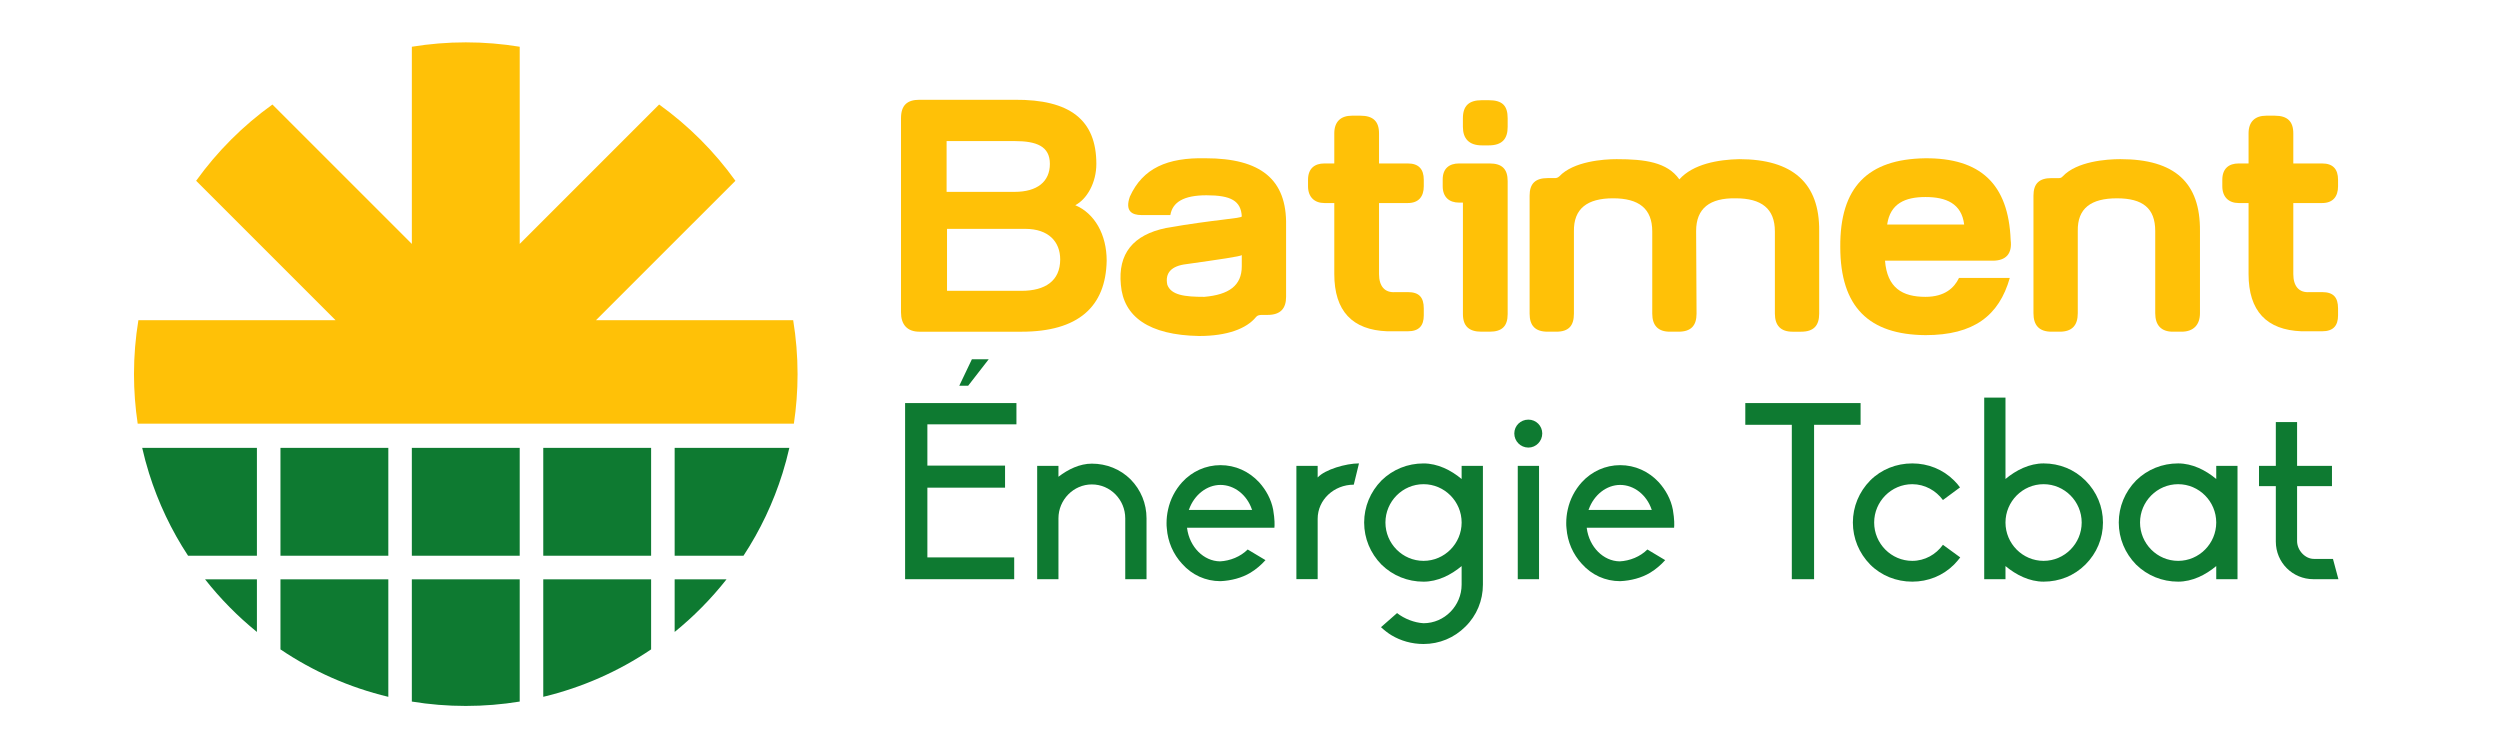 <?xml version="1.0" encoding="utf-8"?>
<!-- Generator: Adobe Illustrator 16.0.0, SVG Export Plug-In . SVG Version: 6.00 Build 0)  -->
<!DOCTYPE svg PUBLIC "-//W3C//DTD SVG 1.1//EN" "http://www.w3.org/Graphics/SVG/1.1/DTD/svg11.dtd">
<svg version="1.1" id="Calque_1" xmlns="http://www.w3.org/2000/svg" xmlns:xlink="http://www.w3.org/1999/xlink" x="0px" y="0px"
	 width="200px" height="60px" viewBox="0 0 200 60" enable-background="new 0 0 200 60" xml:space="preserve">
<g>
	<defs>
		<path id="SVGID_1_" d="M41.577,3.739v15.775L52.73,8.36c2.351,1.689,4.416,3.752,6.103,6.103L47.679,25.617h15.776
			c0.229,1.404,0.35,2.845,0.35,4.315c0,1.347-0.102,2.669-0.295,3.962H11.015c-0.193-1.293-0.296-2.615-0.296-3.962
			c0-1.47,0.122-2.912,0.352-4.315h15.774L15.69,14.463c1.689-2.351,3.753-4.414,6.103-6.101l11.155,11.152V3.739
			c1.404-0.229,2.847-0.351,4.316-0.351S40.173,3.51,41.577,3.739"/>
	</defs>
	<use xlink:href="#SVGID_1_"  overflow="visible" fill-rule="evenodd" clip-rule="evenodd" fill="#FFC107"/>
	<clipPath id="SVGID_2_">
		<use xlink:href="#SVGID_1_"  overflow="visible"/>
	</clipPath>
</g>
<g>
	<defs>
		<path id="SVGID_3_" d="M22.437,44.461v-8.629h8.629v8.629H22.437z M32.947,44.461v-8.629h8.63v8.629H32.947z M41.577,56.125
			c-1.404,0.229-2.845,0.35-4.314,0.35s-2.912-0.12-4.316-0.35v-9.781h8.63V56.125z M43.461,44.461v-8.629h8.628v8.629H43.461z
			 M52.089,51.951c-2.587,1.747-5.5,3.046-8.628,3.795v-9.402h8.628V51.951z M58.124,46.344c-1.224,1.554-2.617,2.966-4.152,4.212
			v-4.212H58.124z M62.603,37.854c-0.738,2.362-1.795,4.582-3.125,6.606h-5.506v-8.629h8.631h0.544
			C62.991,36.518,62.81,37.192,62.603,37.854z M20.553,46.344v4.212c-1.535-1.246-2.927-2.658-4.15-4.212H20.553z M11.923,35.832
			h8.63v8.629h-5.506c-1.329-2.022-2.387-4.241-3.125-6.601c-0.208-0.665-0.389-1.343-0.546-2.028H11.923z M31.066,55.746
			c-3.128-0.749-6.042-2.048-8.629-3.795v-5.607h8.629V55.746z"/>
	</defs>
	<use xlink:href="#SVGID_3_"  overflow="visible" fill-rule="evenodd" clip-rule="evenodd" fill="#0E7A31"/>
	<clipPath id="SVGID_4_">
		<use xlink:href="#SVGID_3_"  overflow="visible"/>
	</clipPath>
</g>
<g>
	<path fill="#FFC107" d="M86.021,16.416c1.549,0.654,2.513,2.341,2.513,4.441c-0.069,3.683-2.272,5.68-6.816,5.68H73.56
		c-0.999,0-1.48-0.585-1.48-1.549V9.462c0-1.033,0.482-1.48,1.48-1.48h7.607c4.44-0.034,6.541,1.618,6.541,5.129
		C87.708,14.625,86.95,15.934,86.021,16.416z M75.728,11.286v4.063h5.439c1.824,0,2.823-0.826,2.823-2.238s-1.067-1.825-2.823-1.825
		H75.728z M84.816,20.753c0-1.411-0.929-2.444-2.789-2.444h-6.265v4.957h5.955C83.611,23.266,84.816,22.474,84.816,20.753z"/>
	<path fill="#FFC107" d="M102.887,18.033v5.715c0,0.929-0.447,1.445-1.48,1.445h-0.447c-0.206,0-0.379,0.035-0.481,0.172
		c-0.758,0.929-2.307,1.515-4.544,1.515c-4.028-0.069-6.059-1.55-6.266-4.097c-0.241-2.479,0.964-3.993,3.615-4.544
		c3.924-0.688,6.059-0.758,6.059-0.93c-0.069-1.239-0.861-1.687-2.823-1.687c-1.824,0-2.72,0.551-2.892,1.583H91.32
		c-0.757,0-1.342-0.31-0.929-1.48c1.033-2.272,2.995-3.132,6.058-3.064C100.855,12.663,102.956,14.35,102.887,18.033z
		 M99.342,21.304c0,0,0-0.792,0-0.895c-0.104,0.103-1.756,0.344-4.441,0.723c-1.17,0.138-1.721,0.688-1.515,1.652
		c0.31,0.826,1.377,0.964,2.961,0.964C98.309,23.576,99.342,22.853,99.342,21.304z"/>
	<path fill="#FFC107" d="M112.628,23.369c0.896,0,1.274,0.413,1.274,1.308v0.551c0,0.826-0.379,1.274-1.274,1.274h-1.652
		c-2.788-0.104-4.233-1.618-4.233-4.579v-5.68c0,0-0.275,0-0.792,0c-0.792,0-1.309-0.481-1.309-1.342v-0.516
		c0-0.896,0.517-1.309,1.309-1.309h0.792v-2.409c0-0.93,0.516-1.412,1.411-1.412h0.688c0.998,0,1.48,0.448,1.48,1.412v2.409h2.306
		c0.86,0,1.274,0.448,1.274,1.309v0.516c0,0.826-0.414,1.342-1.274,1.342c-1.479,0-2.306,0-2.306,0v5.68
		c0,0.964,0.447,1.515,1.308,1.446H112.628z"/>
	<path fill="#FFC107" d="M119.168,13.076c0.998,0,1.445,0.448,1.445,1.412v10.637c0,0.964-0.447,1.411-1.445,1.411h-0.654
		c-0.998,0-1.48-0.447-1.48-1.411v-8.916h-0.31c-0.792,0-1.308-0.447-1.308-1.308V14.35c0-0.861,0.516-1.274,1.308-1.274H119.168z
		 M120.613,10.15c0,0.93-0.413,1.48-1.515,1.48h-0.551c-1.032,0-1.515-0.551-1.515-1.48V9.462c0-0.998,0.482-1.446,1.515-1.446
		h0.551c1.102,0,1.515,0.448,1.515,1.446V10.15z"/>
	<path fill="#FFC107" d="M135.69,18.481l0.034,6.609c0,0.964-0.447,1.446-1.445,1.446h-0.688c-0.93,0-1.411-0.482-1.411-1.446
		v-6.575c0-1.825-1.067-2.651-3.133-2.651s-3.167,0.826-3.133,2.651v6.575c0,0.964-0.413,1.446-1.411,1.446h-0.688
		c-0.998,0-1.446-0.482-1.446-1.446v-9.432c0-0.964,0.448-1.411,1.446-1.411h0.619c0.172,0,0.311-0.138,0.311-0.138
		c1.136-1.205,3.545-1.377,4.578-1.377c2.271,0,4.062,0.241,5.025,1.618c1.102-1.239,3.133-1.583,4.785-1.618
		c4.303,0,6.438,1.928,6.402,5.749v6.609c0,0.964-0.447,1.446-1.445,1.446h-0.688c-0.93,0-1.411-0.482-1.411-1.446v-6.575
		c0-1.825-1.067-2.651-3.133-2.651C136.792,15.83,135.69,16.656,135.69,18.481z"/>
	<path fill="#FFC107" d="M159.406,20.856h-8.605c0.172,2.168,1.377,2.892,3.235,2.892c1.549,0,2.307-0.723,2.685-1.515h4.063
		c-0.86,3.029-2.892,4.578-6.747,4.578c-4.51-0.034-6.815-2.237-6.815-7.057c-0.035-4.785,2.203-7.022,6.781-7.092
		c4.406-0.034,6.678,2.031,6.85,6.541C160.99,20.306,160.474,20.856,159.406,20.856z M154.036,15.762
		c-1.618,0-2.823,0.516-3.063,2.203c4.131,0,6.162,0,6.162,0C156.928,16.278,155.688,15.762,154.036,15.762z"/>
	<path fill="#FFC107" d="M169.629,12.732c4.371,0,6.402,1.893,6.368,5.749v6.575c0,0.93-0.517,1.48-1.48,1.48h-0.688
		c-0.93,0-1.411-0.517-1.411-1.48v-6.575c0-1.825-0.998-2.616-3.063-2.616s-3.167,0.792-3.133,2.616v6.575
		c0,0.964-0.447,1.48-1.445,1.48h-0.654c-0.998,0-1.446-0.517-1.446-1.48v-9.397c0-0.964,0.448-1.411,1.446-1.411h0.619
		c0.172,0,0.275-0.138,0.275-0.138C166.152,12.904,168.527,12.732,169.629,12.732z"/>
	<path fill="#FFC107" d="M185.771,23.369c0.896,0,1.273,0.413,1.273,1.308v0.551c0,0.826-0.378,1.274-1.273,1.274h-1.652
		c-2.788-0.104-4.234-1.618-4.234-4.579v-5.68c0,0-0.275,0-0.791,0c-0.792,0-1.309-0.481-1.309-1.342v-0.516
		c0-0.896,0.517-1.309,1.309-1.309h0.791v-2.409c0-0.93,0.517-1.412,1.412-1.412h0.688c0.998,0,1.479,0.448,1.479,1.412v2.409h2.307
		c0.861,0,1.273,0.448,1.273,1.309v0.516c0,0.826-0.412,1.342-1.273,1.342c-1.48,0-2.307,0-2.307,0v5.68
		c0,0.964,0.448,1.515,1.309,1.446H185.771z"/>
</g>
<g>
	<path fill="#0E7A31" d="M72.409,32.243h8.906v1.702H74.19v3.305h6.214v1.762H74.19v5.581h6.946v1.741h-8.728V32.243z M77.752,28.74
		h1.346l-1.643,2.117h-0.712L77.752,28.74z"/>
	<path fill="#0E7A31" d="M91.722,41.466v4.868h-1.702v-4.868c0-1.484-1.188-2.712-2.672-2.712c-1.464,0-2.672,1.228-2.672,2.712
		v4.868h-1.702V37.27h1.702v0.871c0.772-0.594,1.702-1.049,2.672-1.049c1.167,0,2.276,0.436,3.107,1.267
		C91.267,39.189,91.722,40.278,91.722,41.466z"/>
	<path fill="#0E7A31" d="M101.952,42.218h-6.986v0.039c0.198,1.504,1.326,2.633,2.632,2.652c0.812-0.04,1.643-0.376,2.217-0.95
		l1.425,0.852c-0.356,0.396-0.752,0.731-1.207,1.009c-0.692,0.416-1.544,0.634-2.395,0.673c-1.188,0-2.276-0.495-3.067-1.385
		c-0.713-0.772-1.148-1.762-1.227-2.851c-0.02-0.139-0.02-0.276-0.02-0.415c0-0.356,0.04-0.713,0.119-1.069
		c0.178-0.831,0.574-1.583,1.128-2.196c0.791-0.871,1.899-1.365,3.067-1.365c1.188,0,2.275,0.494,3.087,1.365
		c0.555,0.613,0.97,1.365,1.128,2.196C101.991,41.584,101.972,42.039,101.952,42.218z M100.171,40.793l-0.02-0.04
		c-0.396-1.168-1.405-1.959-2.514-1.959c-1.089,0-2.098,0.791-2.514,1.959l-0.02,0.04H100.171z"/>
	<path fill="#0E7A31" d="M105.413,38.2c0.574-0.634,2.256-1.128,3.305-1.128l-0.415,1.702c-1.583,0-2.89,1.207-2.89,2.73v4.829
		h-1.702V37.27h1.702V38.2z"/>
	<path fill="#0E7A31" d="M118.633,37.27v9.5c0,1.267-0.495,2.474-1.405,3.364c-0.891,0.891-2.078,1.386-3.345,1.386
		c-0.949,0-1.82-0.258-2.553-0.693c-0.297-0.178-0.594-0.415-0.851-0.652l1.286-1.129c0.574,0.455,1.385,0.772,2.117,0.812
		c1.683,0,3.048-1.405,3.048-3.087v-1.484c-0.851,0.712-1.92,1.247-3.048,1.247c-1.267,0-2.454-0.476-3.364-1.366
		c-0.891-0.91-1.386-2.098-1.386-3.364s0.495-2.454,1.386-3.364c0.91-0.891,2.098-1.365,3.364-1.365
		c1.128,0,2.197,0.534,3.048,1.246V37.27H118.633z M116.931,41.802c0-1.682-1.365-3.067-3.048-3.067
		c-1.682,0-3.048,1.386-3.048,3.067c0,1.683,1.366,3.067,3.048,3.067C115.565,44.869,116.931,43.484,116.931,41.802z"/>
	<path fill="#0E7A31" d="M121.144,34.678c0-0.614,0.495-1.108,1.128-1.108c0.614,0,1.108,0.494,1.108,1.108
		c0,0.613-0.494,1.128-1.108,1.128C121.639,35.806,121.144,35.291,121.144,34.678z M121.421,37.27h1.702v9.064h-1.702V37.27z"/>
	<path fill="#0E7A31" d="M133.927,42.218h-6.985v0.039c0.197,1.504,1.325,2.633,2.632,2.652c0.812-0.04,1.643-0.376,2.217-0.95
		l1.425,0.852c-0.356,0.396-0.752,0.731-1.207,1.009c-0.693,0.416-1.544,0.634-2.396,0.673c-1.188,0-2.275-0.495-3.067-1.385
		c-0.712-0.772-1.147-1.762-1.227-2.851c-0.02-0.139-0.02-0.276-0.02-0.415c0-0.356,0.039-0.713,0.118-1.069
		c0.178-0.831,0.574-1.583,1.128-2.196c0.792-0.871,1.9-1.365,3.067-1.365c1.188,0,2.276,0.494,3.088,1.365
		c0.554,0.613,0.97,1.365,1.128,2.196C133.967,41.584,133.947,42.039,133.927,42.218z M132.146,40.793l-0.02-0.04
		c-0.396-1.168-1.405-1.959-2.514-1.959c-1.088,0-2.098,0.791-2.513,1.959l-0.021,0.04H132.146z"/>
	<path fill="#0E7A31" d="M143.345,33.984h-3.721v-1.741h9.223v1.741h-3.721v12.35h-1.781V33.984z"/>
	<path fill="#0E7A31" d="M156.82,44.593c-0.158,0.197-0.316,0.396-0.495,0.573c-0.891,0.891-2.078,1.366-3.345,1.366
		s-2.474-0.476-3.364-1.366c-0.891-0.91-1.386-2.098-1.386-3.364s0.495-2.454,1.386-3.364c0.891-0.891,2.098-1.365,3.364-1.365
		s2.454,0.475,3.345,1.365c0.179,0.178,0.337,0.356,0.476,0.554l-1.366,1.01c-0.554-0.752-1.444-1.267-2.454-1.267
		c-1.682,0-3.048,1.386-3.048,3.067c0,1.683,1.366,3.067,3.048,3.067c1.01,0,1.9-0.515,2.454-1.286L156.82,44.593z"/>
	<path fill="#0E7A31" d="M168.237,41.802c0,1.267-0.495,2.454-1.405,3.364c-0.891,0.891-2.078,1.366-3.345,1.366
		c-1.128,0-2.196-0.535-3.048-1.247v1.049h-1.702V31.808h1.702v6.511c0.852-0.712,1.92-1.246,3.048-1.246
		c1.267,0,2.454,0.475,3.345,1.365C167.742,39.348,168.237,40.535,168.237,41.802z M166.535,41.802c0-1.682-1.365-3.067-3.048-3.067
		s-3.048,1.386-3.048,3.067c0,1.683,1.365,3.067,3.048,3.067S166.535,43.484,166.535,41.802z"/>
	<path fill="#0E7A31" d="M177.299,37.27h1.702v9.064h-1.702v-1.049c-0.851,0.712-1.92,1.247-3.048,1.247
		c-1.267,0-2.454-0.476-3.364-1.366c-0.891-0.91-1.385-2.098-1.385-3.364s0.494-2.454,1.385-3.364
		c0.91-0.891,2.098-1.365,3.364-1.365c1.128,0,2.197,0.534,3.048,1.246V37.27z M177.299,41.802c0-1.682-1.365-3.067-3.048-3.067
		c-1.682,0-3.048,1.386-3.048,3.067c0,1.683,1.366,3.067,3.048,3.067C175.934,44.869,177.299,43.484,177.299,41.802z"/>
	<path fill="#0E7A31" d="M182.066,43.326v-4.434h-1.346V37.27h1.346v-3.503h1.701v3.503h2.791v1.623h-2.791v4.394
		c0,0.732,0.634,1.425,1.346,1.425h1.524l0.436,1.623h-1.999C183.412,46.334,182.066,45.008,182.066,43.326z"/>
</g>
</svg>
